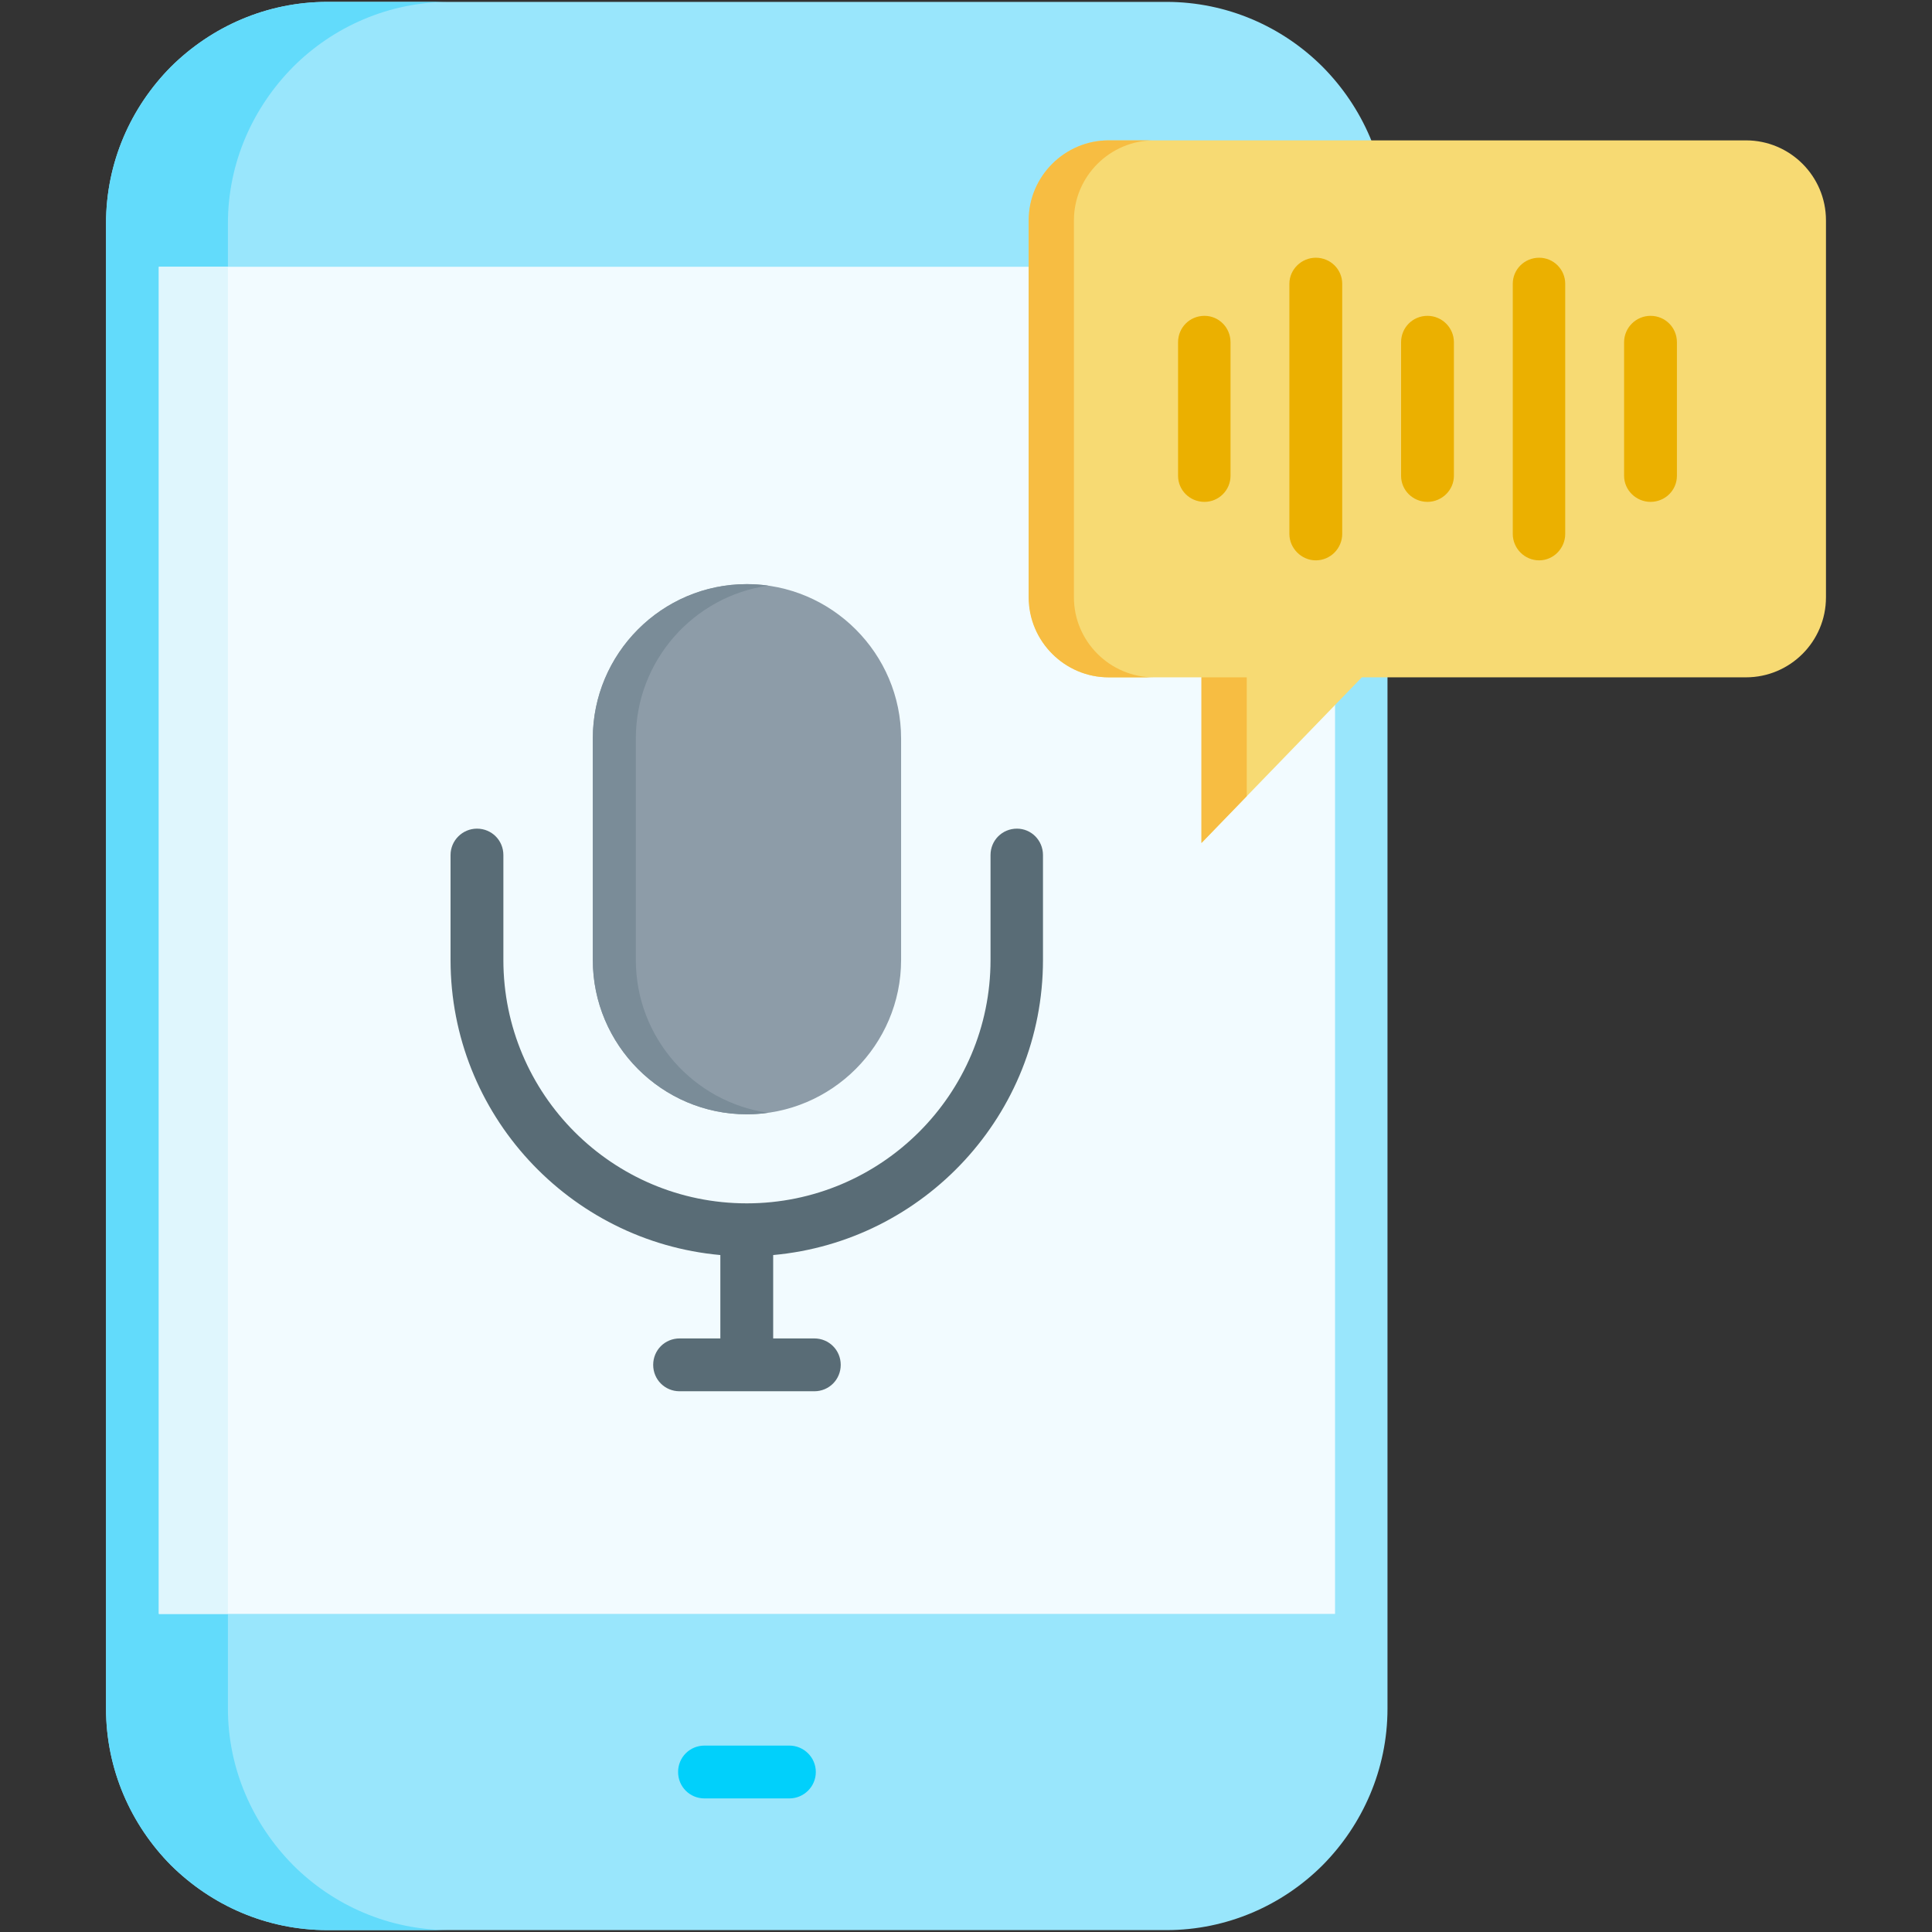 <svg version="1.2" xmlns="http://www.w3.org/2000/svg" viewBox="0 0 512 512" width="70" height="70">
	<rect x="0" y="0" width="512" height="512" fill="#333333" stroke="none"/>
	<title>Voice Notes-svg</title>
	<style>
		.s0 { fill: #99e6fc } 
		.s1 { fill: #62dbfb } 
		.s2 { fill: #f2fbff } 
		.s3 { fill: #01d0fb } 
		.s4 { fill: #8d9ca8 } 
		.s5 { fill: #f7da73 } 
		.s6 { fill: #ebb000 } 
		.s7 { fill: #596c76 } 
		.s8 { fill: #7a8c98 } 
		.s9 { fill: #dff6fd } 
		.s10 { fill: #f7bd42 } 
	</style>
	<g>
		<g>
			<path class="s0" d="m86.8 0.5h222.3c16.1 0 30.8 6.6 41.4 17.2 10.6 10.7 17.2 25.3 17.2 41.5v393.6c0 16.1-6.6 30.8-17.2 41.5-10.6 10.6-25.3 17.2-41.4 17.2h-222.3c-16.2 0-30.8-6.6-41.5-17.2-10.6-10.7-17.2-25.4-17.2-41.5v-393.6c0-16.2 6.6-30.8 17.2-41.5 10.7-10.6 25.3-17.2 41.5-17.2z"/>
		</g>
		<g>
			<path class="s1" d="m86.8 0.5h32.3c-16.1 0-30.8 6.6-41.4 17.2-10.6 10.7-17.3 25.3-17.3 41.5v393.6c0 16.1 6.7 30.8 17.3 41.5 10.6 10.6 25.3 17.2 41.4 17.2h-32.3c-16.2 0-30.8-6.6-41.5-17.2-10.6-10.7-17.2-25.4-17.2-41.5v-393.6c0-16.2 6.6-30.8 17.2-41.5 10.7-10.6 25.3-17.2 41.5-17.2z"/>
		</g>
		<g>
			<path class="s2" d="m42.1 70.7h311.7v357h-311.7z"/>
		</g>
		<g>
			<path class="s3" d="m209.2 476.6h-22.5c-3.9 0-7-3.1-7-7 0-3.9 3.1-7 7-7h22.5c3.8 0 7 3.1 7 7 0 3.9-3.2 7-7 7z"/>
		</g>
		<g>
			<path fill-rule="evenodd" class="s4" d="m197.9 154.8c22.5 0 40.9 18.4 40.9 40.9v58.7c0 22.5-18.4 40.9-40.9 40.9-22.5 0-40.8-18.4-40.8-40.9v-58.7c0-22.5 18.3-40.9 40.8-40.9z"/>
		</g>
		<g>
			<path fill-rule="evenodd" class="s5" d="m483.9 158.3v-99.9c0-11.7-9.5-21.2-21.2-21.2h-168.9c-11.6 0-21.1 9.5-21.1 21.2v99.9c0 11.7 9.5 21.2 21.1 21.2h24.6v43.9l42.5-43.9h101.8c11.7 0 21.2-9.5 21.2-21.2z"/>
		</g>
		<path fill-rule="evenodd" class="s6" d="m326.1 90.7v35.4c0 3.8-3.1 6.9-6.9 6.9-3.9 0-7-3.1-7-6.9v-35.4c0-3.9 3.1-7 7-7 3.8 0 6.9 3.1 6.9 7zm29.6-15.5v66.3c0 3.8-3.1 7-7 7-3.8 0-7-3.2-7-7v-66.3c0-3.8 3.2-6.9 7-6.9 3.9 0 7 3.1 7 6.9zm29.6 15.5v35.4c0 3.8-3.2 6.9-7 6.9-3.9 0-7-3.1-7-6.9v-35.4c0-3.9 3.1-7 7-7 3.8 0 7 3.1 7 7zm29.5-15.5v66.3c0 3.8-3.1 7-6.9 7-3.9 0-7-3.2-7-7v-66.3c0-3.8 3.1-6.9 7-6.9 3.8 0 6.9 3.1 6.9 6.9zm29.6 15.5v35.4c0 3.8-3.1 6.9-7 6.9-3.8 0-7-3.1-7-6.9v-35.4c0-3.9 3.2-7 7-7 3.9 0 7 3.1 7 7z"/>
		<path class="s7" d="m276.4 226.6v27.8c0 40.9-31.5 74.6-71.5 78.2v22.1h10.9c3.9 0 7 3.1 7 7 0 3.9-3.1 7-7 7h-35.7c-3.9 0-7-3.1-7-7 0-3.9 3.1-7 7-7h10.8v-22.1c-40-3.6-71.5-37.3-71.5-78.2v-27.8c0-3.9 3.2-7 7-7 3.9 0 7 3.1 7 7v27.8c0 35.6 28.9 64.5 64.5 64.5 35.6 0 64.6-28.9 64.6-64.5v-27.8c0-3.9 3.1-7 7-7 3.8 0 6.9 3.1 6.9 7z"/>
		<g>
			<path fill-rule="evenodd" class="s8" d="m197.9 154.8q2.9 0 5.7 0.4c-19.8 2.8-35.1 19.9-35.1 40.5v58.7c0 20.6 15.3 37.7 35.1 40.5q-2.8 0.4-5.7 0.4c-22.5 0-40.8-18.4-40.8-40.9v-58.7c0-22.5 18.3-40.9 40.8-40.9z"/>
		</g>
		<g>
			<path class="s9" d="m42.1 70.7h18.3v357h-18.3z"/>
		</g>
		<g>
			<path fill-rule="evenodd" class="s10" d="m330.4 211v-31.5h-12v43.9z"/>
		</g>
		<g>
			<path fill-rule="evenodd" class="s10" d="m284.6 158.3v-87.6-12.3c0-11.7 9.6-21.2 21.2-21.2h-12c-11.6 0-21.2 9.5-21.2 21.2v12.3 87.6c0 11.7 9.6 21.2 21.2 21.2h12c-11.6 0-21.2-9.5-21.2-21.2z"/>
		</g>
	</g>
</svg>